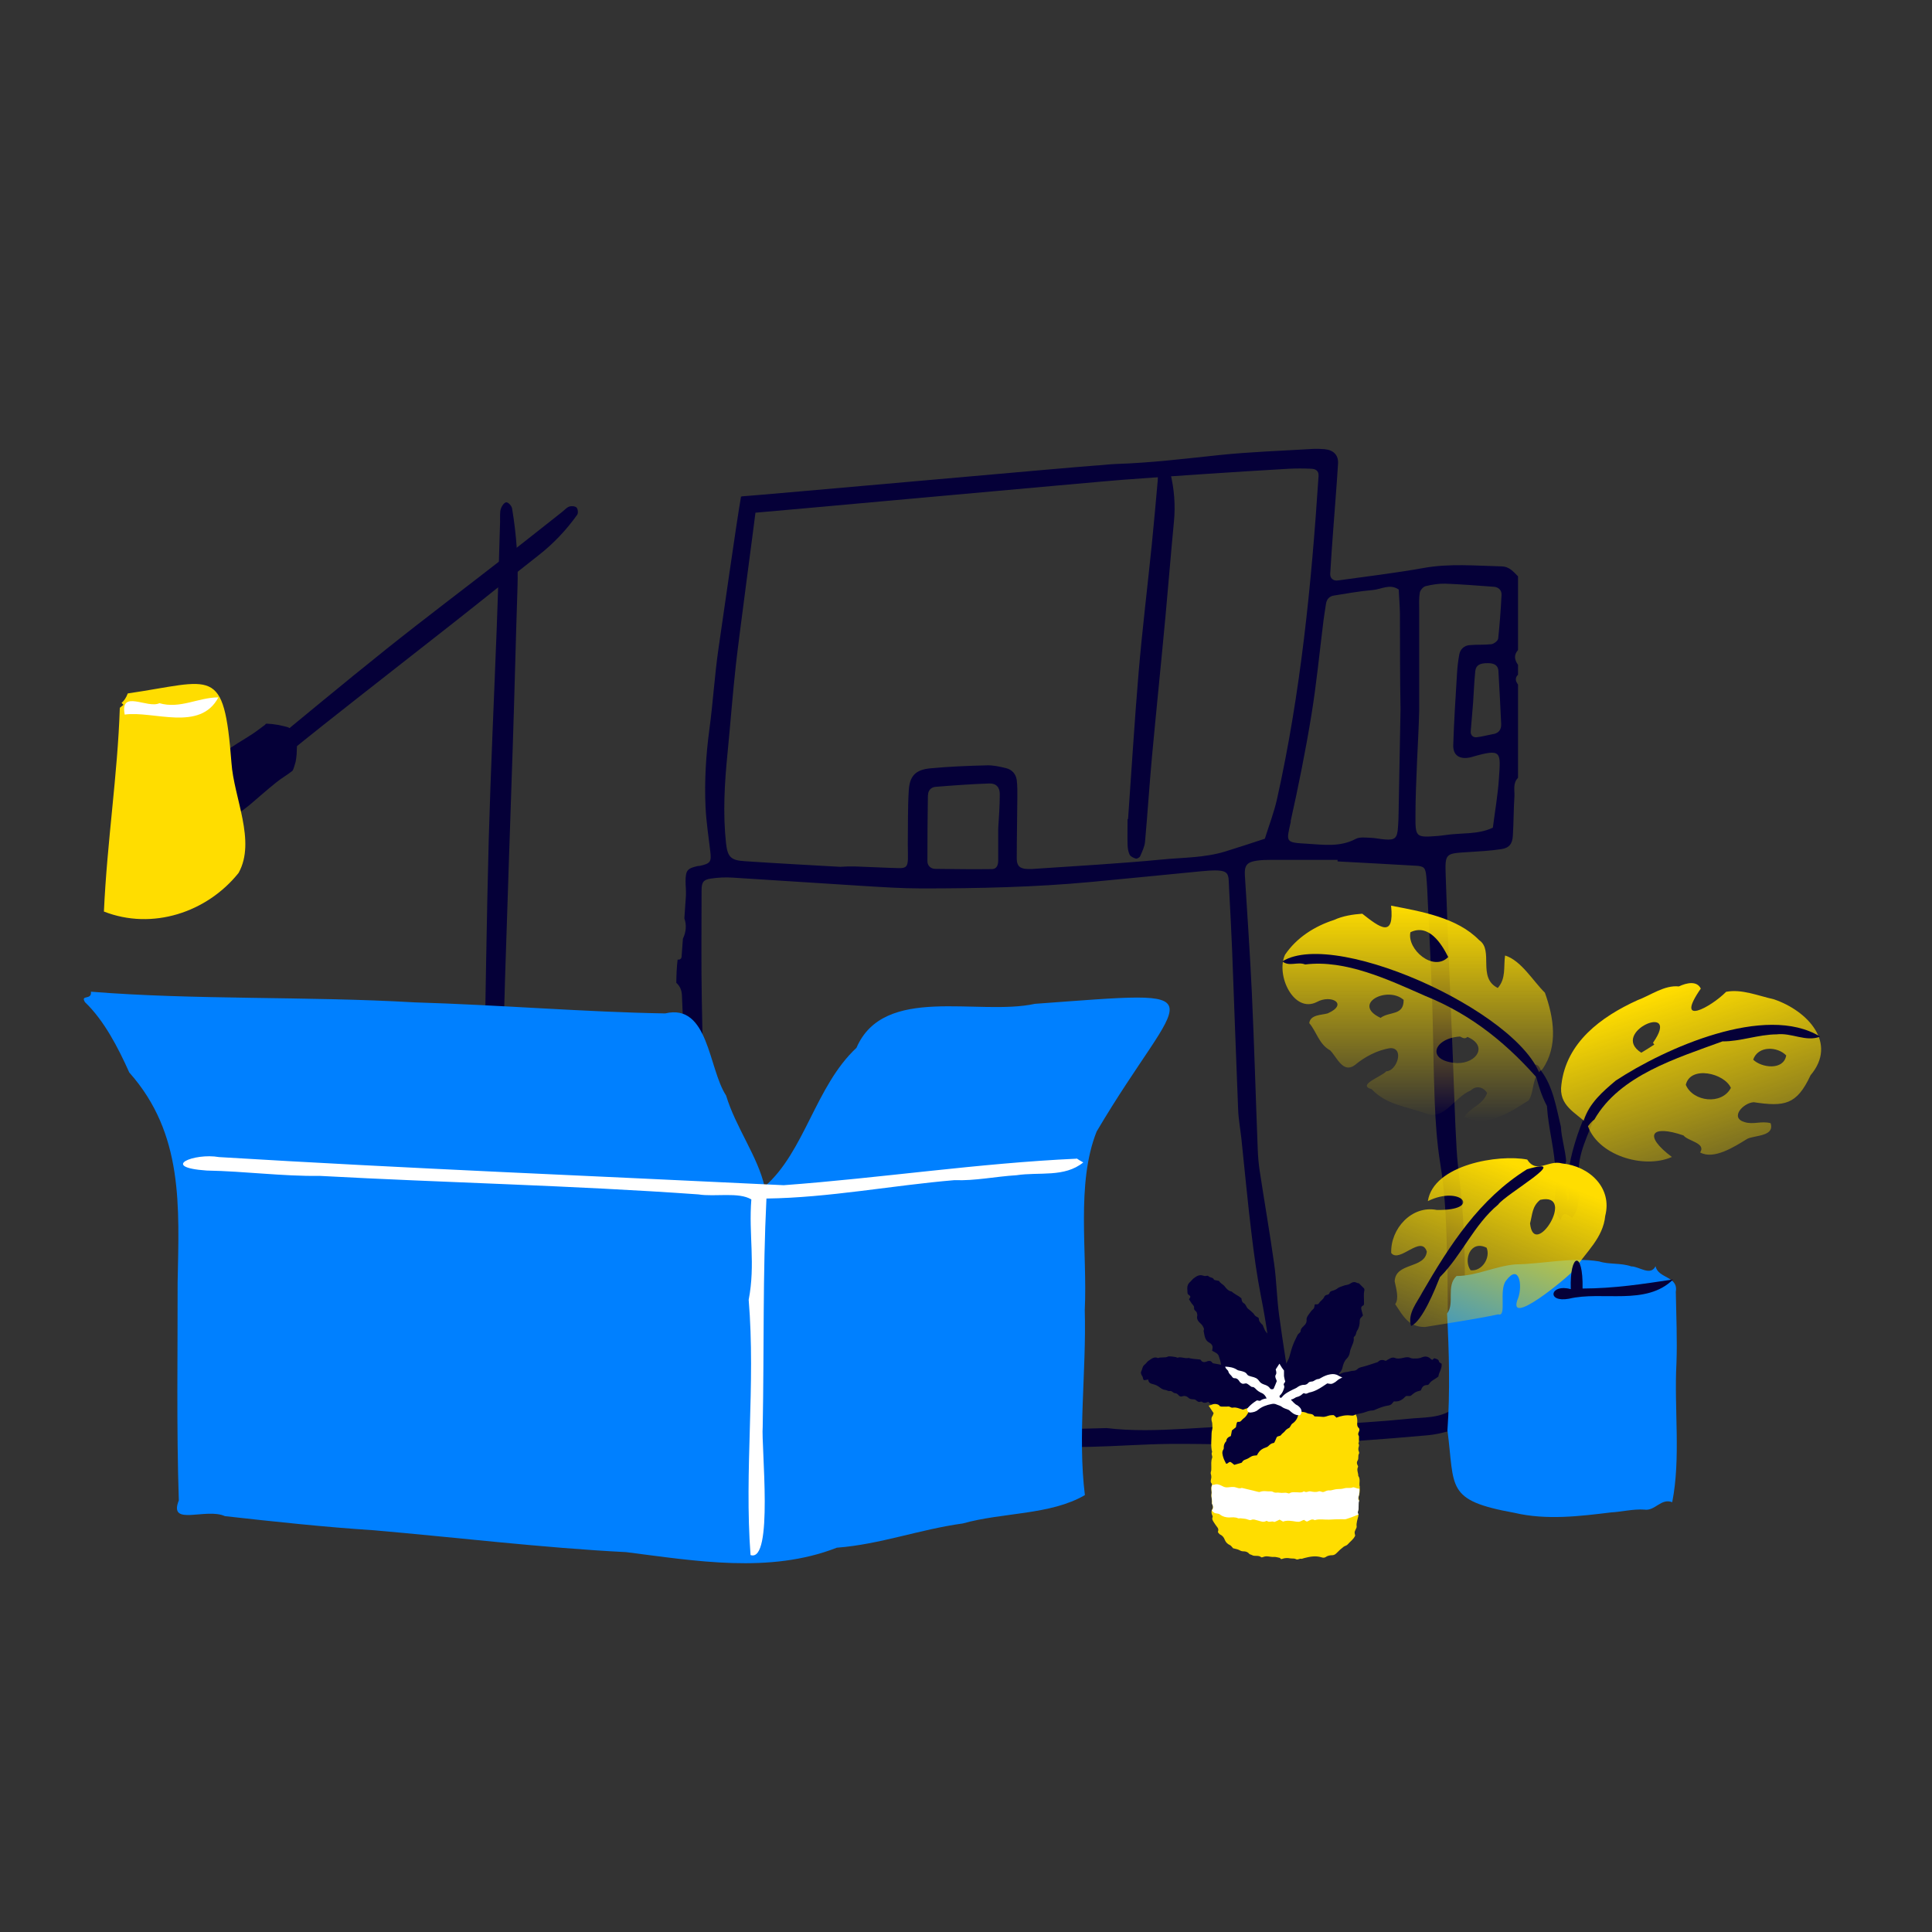 <?xml version="1.0" encoding="UTF-8"?> <svg xmlns="http://www.w3.org/2000/svg" width="200" height="200" viewBox="0 0 200 200" fill="none"><rect x="0" y="0" width="200" height="200" fill="#333333" stroke="none"/> <g clip-path="url(#clip0_843_8945)"> <path d="M157.133 59.65C156.659 59.166 156.223 58.644 155.451 58.631C152.746 58.569 150.042 58.308 147.325 58.805C144.409 59.327 141.455 59.675 138.514 60.086C138.016 60.16 137.679 59.862 137.704 59.389C137.792 57.873 137.904 56.356 138.016 54.827C138.178 52.553 138.377 50.278 138.514 47.99C138.564 47.108 138.041 46.586 137.131 46.499C136.707 46.461 136.284 46.449 135.86 46.474C132.645 46.673 129.417 46.772 126.214 47.108C122.675 47.481 119.136 47.916 115.572 48.028C114.811 48.053 114.051 48.164 113.291 48.202C112.045 48.264 78.023 51.322 76.777 51.384C76.777 51.396 76.789 51.409 76.789 51.421C76.939 51.695 77.001 52.005 76.989 52.329C76.989 52.639 76.939 52.925 76.802 53.199C79.007 53.025 114.001 49.83 116.195 49.669C119.148 49.445 122.089 49.246 125.043 49.047C127.834 48.861 130.626 48.687 133.43 48.525C134.19 48.488 134.963 48.488 135.723 48.525C136.184 48.537 136.533 48.724 136.496 49.283C135.76 60.52 134.651 71.708 132.196 82.722C131.885 84.114 131.361 85.457 130.937 86.824C129.579 87.271 128.221 87.719 126.85 88.141C124.719 88.8 122.488 88.763 120.307 88.974C115.833 89.409 111.347 89.646 106.86 89.956C106.686 89.956 106.524 89.956 106.35 89.956C105.589 89.931 105.253 89.646 105.253 88.875C105.253 86.762 105.303 84.648 105.315 82.523C105.315 81.939 105.328 81.342 105.253 80.758C105.166 80.111 104.754 79.664 104.131 79.515C103.471 79.353 102.798 79.204 102.125 79.229C100.181 79.278 98.224 79.353 96.28 79.54C94.772 79.689 94.162 80.335 94.074 81.839C93.962 83.691 93.999 85.568 93.975 87.421C93.975 87.93 93.999 88.44 93.987 88.95C93.962 89.683 93.788 89.882 93.09 89.869C91.557 89.832 90.037 89.745 88.516 89.695C88.005 89.683 87.494 89.695 86.983 89.733C83.681 89.546 80.378 89.372 77.076 89.148C75.668 89.061 75.319 88.726 75.157 87.284C74.82 84.151 75.007 81.031 75.319 77.911C75.618 74.878 75.842 71.845 76.178 68.812C76.528 65.704 77.986 54.889 78.372 51.782C78.384 51.633 78.409 51.483 78.422 51.347C78.347 51.359 78.26 51.372 78.185 51.409C77.961 51.483 77.724 51.521 77.475 51.533C77.263 51.508 77.063 51.483 76.852 51.446C76.802 51.434 76.764 51.409 76.714 51.384C76.241 54.069 74.77 64.474 74.371 67.183C73.973 69.943 73.811 72.728 73.437 75.487C73.076 78.172 72.913 80.87 73.038 83.579C73.113 85.096 73.35 86.6 73.524 88.104C73.661 89.223 73.549 89.385 72.452 89.633C72.365 89.646 72.278 89.633 72.203 89.658C71.156 89.894 70.982 90.106 70.969 91.2C70.969 91.709 71.032 92.219 71.007 92.716C70.957 93.499 70.895 94.295 70.845 95.078C71.082 95.712 71.032 96.458 70.72 97.117C70.72 97.129 70.708 97.154 70.695 97.166C70.645 97.788 70.608 98.409 70.558 99.031C70.546 99.267 70.359 99.366 70.147 99.342C70.047 100.137 70.022 100.97 70.01 101.741C70.409 102.101 70.583 102.536 70.596 103.096C70.695 105.793 70.832 108.503 70.932 110.89C70.932 111.71 70.87 112.22 70.932 112.717C71.156 114.084 70.757 115.24 70.172 116.347C70.246 117.515 70.334 118.671 70.433 119.84C70.521 119.74 70.608 119.641 70.708 119.628C71.231 119.492 71.069 120.039 71.094 120.287C71.243 122.214 71.331 124.153 71.493 126.08C71.667 128.007 71.904 129.921 72.128 131.835C72.079 131.835 72.041 131.835 71.991 131.848C71.991 132.183 72.004 132.519 71.991 132.855C71.991 132.991 71.966 133.141 71.966 133.277C72.216 135.502 72.415 137.74 72.477 139.99C72.502 141.071 72.49 142.116 72.427 143.135C72.589 143.371 72.639 143.806 72.589 144.49C72.564 144.863 72.427 145.161 72.153 145.348C72.016 146.118 71.854 146.876 71.617 147.622C71.779 147.573 71.954 147.548 72.116 147.498C72.602 147.361 72.851 147.448 73.013 148.008C73.474 149.611 73.524 149.624 75.032 149.686C77.911 149.798 80.79 149.984 83.681 150.021C87.918 150.096 92.168 150.096 96.417 150.084C98.199 150.084 99.981 149.959 101.763 149.922C105.49 149.86 109.228 149.847 112.954 149.773C115.671 149.711 118.376 149.499 121.092 149.474C125.329 149.437 129.579 149.649 133.816 149.512C138.477 149.363 143.138 148.99 147.786 148.579C149.207 148.455 150.59 147.958 151.974 147.56C152.821 147.312 152.883 147.075 152.696 146.019C152.622 145.609 152.485 145.186 152.509 144.776C152.622 142.899 152.323 141.059 152.011 139.232C151.5 136.211 151.674 133.153 151.625 130.108C151.587 128.33 151.5 126.552 151.363 124.787C151.213 122.848 150.902 120.921 150.79 118.982C150.603 115.862 150.528 112.729 150.403 109.597C150.154 103.257 149.867 96.918 149.656 90.578C149.581 88.353 149.656 88.353 151.861 88.216C153.045 88.141 154.229 88.079 155.401 87.905C156.236 87.781 156.56 87.358 156.61 86.513C156.697 85.158 156.684 83.803 156.772 82.448C156.809 81.802 156.585 81.081 157.145 80.522V70.863C156.896 70.527 156.796 70.192 157.145 69.844V68.824C156.784 68.315 156.684 67.805 157.145 67.295V59.675L157.133 59.65ZM133.604 85.021C134.414 81.392 135.15 77.737 135.748 74.07C136.284 70.813 136.595 67.531 137.006 64.25C137.081 63.666 137.181 63.081 137.268 62.497C137.343 62.025 137.617 61.726 138.078 61.652C139.412 61.44 140.758 61.192 142.104 61.08C142.988 61.005 143.886 60.396 144.795 61.03C144.833 61.863 144.908 62.684 144.92 63.516C144.932 66.823 144.92 70.117 144.982 73.424C144.92 76.979 144.845 80.534 144.783 84.089C144.783 84.599 144.758 85.108 144.721 85.618C144.646 86.774 144.409 86.986 143.35 86.898C142.839 86.861 142.34 86.737 141.829 86.724C141.331 86.712 140.745 86.625 140.334 86.849C138.714 87.706 137.019 87.445 135.349 87.346C133.019 87.209 133.143 87.209 133.629 85.034L133.604 85.021ZM96.068 82.311C96.068 81.839 96.38 81.491 96.841 81.454C98.698 81.305 100.555 81.168 102.411 81.106C103.134 81.081 103.508 81.516 103.496 82.237C103.496 83.418 103.408 84.599 103.334 85.78C103.334 86.874 103.334 87.98 103.334 89.074C103.334 89.546 103.184 89.969 102.673 89.969C100.729 89.994 98.772 89.969 96.828 89.944C96.342 89.944 96.006 89.608 96.006 89.148C96.006 86.861 96.018 84.586 96.056 82.299L96.068 82.311ZM101.813 148.219C100.293 148.244 98.772 148.219 97.252 148.12C95.732 148.12 94.199 148.144 92.678 148.12C91.806 148.107 91.632 147.958 91.445 147.175C90.51 143.309 90.024 139.381 89.762 135.415C89.737 135.005 89.999 134.757 90.348 134.719C92.953 134.409 95.557 134.11 98.162 133.849C98.611 133.799 98.959 134.085 99.059 134.558C99.209 135.217 99.371 135.875 99.495 136.534C100.044 139.356 100.804 142.116 101.801 144.813C102.087 145.609 102.337 146.417 102.573 147.225C102.748 147.834 102.474 148.219 101.826 148.231L101.813 148.219ZM131.336 147.56C131.174 147.573 131 147.597 130.825 147.597C125.317 147.486 119.821 148.468 114.562 147.834C111.658 147.908 109.029 147.983 106.399 148.033C104.829 148.057 104.468 147.859 103.932 146.404C103.583 145.459 103.334 144.465 103.109 143.483C102.436 140.512 101.801 137.541 101.153 134.558C101.066 134.147 100.991 133.725 100.866 133.327C100.555 132.32 99.869 131.773 98.785 131.798C97.763 131.823 96.741 131.835 95.744 131.947C93.551 132.196 91.37 132.507 89.177 132.78C87.918 132.942 87.556 133.315 87.681 134.607C87.93 137.131 88.217 139.654 88.541 142.165C88.716 143.508 89.002 144.825 89.251 146.168C89.563 147.921 89.451 148.132 87.731 148.132C84.927 148.132 82.135 148.082 79.332 148.033C78.148 148.008 76.951 147.958 75.767 147.896C75.169 147.871 74.858 147.498 74.808 146.926C74.546 143.893 74.284 140.86 74.035 137.839C73.786 134.806 73.537 131.773 73.312 128.728C73.225 127.547 73.188 126.366 73.15 125.173C72.976 117.975 72.776 110.79 72.652 103.593C72.577 99.789 72.627 95.973 72.627 92.169C72.627 91.349 72.801 91.063 73.586 90.951C74.334 90.839 75.094 90.802 75.842 90.851C80.329 91.125 84.815 91.436 89.301 91.709C91.333 91.833 93.364 91.97 95.408 91.97C101.265 91.97 107.122 91.846 112.954 91.299C116.755 90.938 120.544 90.566 124.345 90.193C124.594 90.168 124.856 90.143 125.105 90.13C127.398 89.994 127.149 90.429 127.236 92.007C127.348 94.121 127.46 96.234 127.548 98.347C127.76 103.841 127.946 109.336 128.171 114.843C128.208 115.85 128.395 116.856 128.507 117.863C128.856 121.145 129.155 124.427 129.554 127.696C129.816 129.884 130.115 132.059 130.539 134.222C131.099 137.044 131.523 139.878 131.648 142.762C131.698 144.03 131.984 145.273 132.121 146.541C132.196 147.225 131.959 147.498 131.324 147.573L131.336 147.56ZM149.843 130.99C149.867 133.103 149.843 135.217 149.917 137.33C149.955 138.424 150.129 139.518 150.254 140.599C150.279 140.761 150.353 140.935 150.353 141.096C150.366 142.687 150.378 144.291 150.391 145.882C148.995 146.852 147.325 146.702 145.767 146.876C142.988 147.162 140.184 147.312 137.405 147.498C136.645 147.548 135.885 147.523 135.112 147.523C134.514 147.523 134.202 147.212 134.103 146.615C134.028 146.118 133.866 145.633 133.779 145.124C133.305 142.116 132.819 139.12 132.408 136.099C132.171 134.346 132.146 132.556 131.897 130.804C131.448 127.621 130.9 124.464 130.414 121.282C130.302 120.536 130.227 119.765 130.202 119.007C129.99 113.6 129.841 108.192 129.591 102.785C129.405 98.733 129.118 94.68 128.869 90.628C128.806 89.608 129.068 89.248 130.078 89.099C130.576 89.024 131.087 89.012 131.598 89.012C133.891 89.012 136.172 89.012 138.465 89.012C138.465 89.061 138.465 89.124 138.465 89.173C141.169 89.322 143.886 89.459 146.59 89.621C147.412 89.671 147.562 89.82 147.649 90.715C147.736 91.635 147.774 92.567 147.811 93.499C147.973 96.88 148.148 100.261 148.26 103.643C148.372 107.111 148.384 110.579 148.522 114.047C148.609 116.16 148.746 118.273 149.082 120.362C149.668 123.892 149.755 127.422 149.805 130.978L149.843 130.99ZM154.578 75.984C154.005 76.096 153.432 76.258 152.858 76.32C152.497 76.357 152.223 76.121 152.248 75.711C152.323 74.716 152.422 73.71 152.497 72.715C152.572 71.634 152.609 70.54 152.721 69.471C152.784 68.862 153.195 68.638 154.042 68.65C154.703 68.65 155.077 68.899 155.114 69.433C155.226 71.273 155.313 73.1 155.401 74.94C155.426 75.512 155.164 75.885 154.578 75.997V75.984ZM155.077 66.139C155.052 66.35 154.64 66.649 154.391 66.686C153.631 66.773 152.871 66.711 152.111 66.786C151.562 66.835 151.164 67.208 151.064 67.755C150.939 68.414 150.864 69.098 150.827 69.769C150.678 72.218 150.515 74.667 150.441 77.115C150.403 78.172 151.064 78.62 152.123 78.421C152.21 78.408 152.285 78.383 152.372 78.359C155.513 77.451 155.351 77.824 155.164 80.646C155.052 82.324 154.753 84.002 154.541 85.68C152.971 86.426 151.238 86.19 149.581 86.451C149.332 86.488 149.07 86.513 148.821 86.538C146.577 86.712 146.515 86.675 146.528 84.45C146.528 82.585 146.615 80.72 146.69 78.868C146.764 77.091 146.877 75.313 146.914 73.535C146.914 70.067 146.914 66.587 146.914 63.119C146.914 62.522 146.877 61.925 146.976 61.353C147.026 61.092 147.325 60.744 147.574 60.682C148.222 60.52 148.92 60.409 149.581 60.421C151.276 60.483 152.971 60.62 154.653 60.744C155.139 60.782 155.463 61.117 155.438 61.577C155.363 63.094 155.251 64.623 155.089 66.127L155.077 66.139Z" fill="#050038"></path> <path d="M70.989 120.057C71.072 120.871 71.169 121.685 71.266 122.513C71.445 120.94 71.349 119.381 70.754 117.809C70.837 118.567 70.906 119.312 70.989 120.071V120.057Z" fill="#050038"></path> <path d="M116.776 84.796C117.14 79.739 117.441 74.682 117.867 69.637C118.243 65.208 118.782 60.803 119.233 56.373C119.459 54.171 119.647 51.956 119.848 49.741C119.873 49.483 119.822 49.175 119.948 48.966C120.061 48.769 120.349 48.548 120.55 48.548C120.75 48.548 121.101 48.769 121.151 48.954C121.553 50.603 121.69 52.276 121.527 53.986C121.214 57.259 120.951 60.532 120.65 63.805C120.199 68.665 119.697 73.538 119.246 78.398C118.983 81.314 118.795 84.242 118.531 87.171C118.481 87.675 118.23 88.155 118.03 88.635C117.967 88.77 117.704 88.918 117.578 88.881C117.34 88.807 117.039 88.672 116.939 88.475C116.789 88.167 116.739 87.798 116.726 87.454C116.701 86.568 116.726 85.682 116.726 84.784C116.739 84.784 116.764 84.784 116.776 84.784V84.796Z" fill="#050038"></path> <path d="M50.11 111.959C50.262 103.598 50.373 95.237 50.594 86.891C50.801 79.564 51.147 72.266 51.423 64.954C51.562 61.298 51.659 57.642 51.769 53.986C51.783 53.558 51.728 53.061 51.838 52.703C51.935 52.371 52.212 51.999 52.419 51.999C52.627 51.999 52.972 52.358 53.014 52.661C53.47 55.379 53.664 58.139 53.567 60.953C53.387 66.361 53.263 71.783 53.083 77.205C52.82 85.249 52.53 93.292 52.281 101.349C52.129 106.178 52.06 111.021 51.921 115.863C51.894 116.691 51.672 117.505 51.479 118.291C51.423 118.512 51.175 118.761 51.05 118.705C50.815 118.595 50.511 118.374 50.414 118.043C50.248 117.546 50.193 116.926 50.179 116.36C50.124 114.898 50.096 113.421 50.068 111.959C50.082 111.959 50.096 111.959 50.11 111.959Z" fill="#050038"></path> <path d="M26.421 78.295C30.943 74.584 35.437 70.831 40.014 67.175C44.024 63.974 48.117 60.898 52.169 57.738C54.188 56.165 56.193 54.565 58.212 52.978C58.447 52.785 58.682 52.523 58.931 52.44C59.18 52.358 59.553 52.399 59.692 52.551C59.83 52.703 59.871 53.13 59.747 53.296C58.613 54.882 57.285 56.29 55.723 57.504C52.736 59.849 49.791 62.236 46.804 64.581C42.365 68.072 37.912 71.535 33.487 75.039C30.832 77.136 28.219 79.316 25.564 81.413C25.107 81.772 24.527 81.979 23.987 82.2C23.835 82.255 23.531 82.2 23.476 82.075C23.379 81.855 23.296 81.523 23.393 81.303C23.545 80.958 23.835 80.627 24.126 80.351C24.858 79.633 25.633 78.944 26.38 78.254C26.38 78.254 26.407 78.281 26.407 78.295H26.421Z" fill="#050038"></path> <path d="M20.752 80.213C21.568 79.44 22.273 78.64 23.214 77.895C24.043 77.233 25.15 76.626 26.118 75.991C26.602 75.674 27.003 75.343 27.445 75.025C27.5 74.984 27.431 74.915 27.652 74.915C27.86 74.915 28.385 74.97 28.773 75.039C29.146 75.108 29.768 75.26 29.851 75.301C30.543 75.715 30.722 76.06 30.377 76.308C29.699 76.791 29.132 77.274 28.468 77.757C27.487 78.475 26.436 79.164 25.468 79.882C24.887 80.309 24.472 80.765 23.891 81.206C23.794 81.275 23.324 81.289 22.923 81.303C22.813 81.303 22.315 81.248 22.107 81.206C21.679 81.124 21.126 80.999 20.946 80.93C20.683 80.834 20.614 80.751 20.6 80.682C20.573 80.516 20.642 80.365 20.669 80.213C20.697 80.213 20.725 80.213 20.752 80.227V80.213Z" fill="#050038"></path> <path d="M30.058 76.543C29.104 77.136 28.164 77.619 27.196 78.35C26.352 78.985 25.495 79.909 24.638 80.682C24.209 81.068 23.794 81.386 23.366 81.731C23.31 81.772 23.269 81.689 23.213 81.896C23.158 82.103 23.089 82.614 23.061 83C23.034 83.372 23.02 84.021 23.061 84.103C23.296 84.876 23.587 85.138 23.905 84.849C24.527 84.31 25.149 83.883 25.785 83.372C26.712 82.6 27.652 81.744 28.593 80.999C29.146 80.544 29.699 80.254 30.266 79.799C30.363 79.716 30.487 79.261 30.598 78.888C30.625 78.792 30.695 78.295 30.708 78.074C30.736 77.633 30.75 77.067 30.722 76.888C30.695 76.612 30.625 76.515 30.57 76.488C30.418 76.433 30.252 76.446 30.1 76.433C30.1 76.46 30.1 76.488 30.1 76.515L30.058 76.543Z" fill="#050038"></path> <path d="M10.758 94.347C11.087 87.093 12.174 80.231 12.404 73.271C12.552 73.156 12.667 73.058 12.783 72.96C12.717 72.895 12.651 72.83 12.585 72.764C12.848 72.546 13.062 72.22 13.227 71.784C22.1 70.493 23.17 68.794 23.96 78.956C24.207 82.6 26.528 87.06 24.701 90.36C21.425 94.461 15.762 96.323 10.758 94.363V94.347Z" fill="#FFDD00"></path> <path d="M22.607 72.194C20.71 75.791 15.861 73.553 12.908 73.973C12.397 71.315 15.267 73.393 16.504 72.794C18.648 73.413 20.512 72.194 22.607 72.194Z" fill="white"></path> <path d="M149.812 135.967C150.621 134.882 149.666 133.149 150.78 132.091C152.822 132.091 154.771 131.072 156.879 130.887C159.783 130.848 162.687 130.107 165.55 130.583C166.558 130.914 167.778 130.715 168.878 131.099C169.661 131.086 170.867 132.144 171.384 131.072C171.623 132.356 173.758 132.091 173.479 133.718C173.519 136.192 173.638 138.692 173.546 141.113C173.294 145.875 174.01 150.915 173.108 155.506C171.941 155.056 171.331 156.458 170.204 156.273C169.091 156.194 167.831 156.511 166.77 156.564C163.628 156.948 160.101 157.397 156.76 156.604C149.6 155.307 150.621 154.037 149.839 148.058C150.117 144.169 150.011 139.896 149.799 135.967H149.812Z" fill="#0080FF"></path> <path d="M160.154 114.523C159.517 113.333 159.199 112.129 158.854 110.846C157.674 111.11 159 109.298 159.517 110.819C160.777 112.473 161.108 114.669 161.586 116.653C161.639 117.804 162.036 119.021 162.129 120.198C161.837 120.741 162.235 123.625 162.514 122.103C161.705 120.926 165.298 111.097 165.165 115.317C164.463 117.539 163.296 119.246 163.415 121.839C163.322 123.148 163.773 124.934 162.739 126.072C162.156 125.596 161.758 125.437 161.546 126.31C160.379 124.815 161.32 123.135 161.029 121.548C160.976 119.1 160.286 116.891 160.14 114.523H160.154ZM162.209 124.405C162.633 124.008 162.288 123.453 162.355 122.99C161.745 123.373 162.5 123.863 162.209 124.405Z" fill="#050038"></path> <path d="M135.532 105.939C135.625 105.026 136.778 105.092 137.441 104.907C139.642 103.928 137.786 102.909 136.314 103.729C133.941 104.933 132.045 100.951 133.026 98.835C134.233 97.049 136.115 95.871 138.091 95.237C139.006 94.813 140.067 94.654 141.021 94.588C142.824 96.004 144.362 97.194 144.004 93.755C147.16 94.363 150.846 94.985 153.127 97.327C154.665 98.372 152.901 101.216 155.049 102.274C155.924 101.295 155.633 100.078 155.805 98.914C157.476 99.43 158.709 101.573 159.928 102.764C160.843 105.33 161.334 108.293 159.663 110.701C158.536 111.389 158.881 112.923 158.258 113.902C156.322 115.132 153.909 116.786 151.602 115.622C152.145 114.669 153.524 114.378 153.949 113.148C153.564 112.526 152.822 112.328 152.252 112.884C150.541 113.585 149.507 115.992 147.664 115.291C145.569 114.511 143.58 114.418 141.989 112.751C140.438 112.315 142.984 111.481 143.514 110.899C144.588 110.886 145.423 108.465 143.925 108.505C142.599 108.69 141.233 109.431 140.279 110.238C139.032 111.19 138.396 109.431 137.693 108.73C136.54 108.108 136.274 106.759 135.532 105.912V105.939ZM151.125 107.301C148.367 107.486 147.558 109.854 150.846 110.053C152.875 110.079 154.068 108.254 151.907 107.341C151.628 107.605 151.39 107.42 151.138 107.301H151.125ZM149.918 99.073C149.202 97.644 147.889 95.594 146.007 96.506C145.622 98.266 148.367 100.647 149.918 99.073ZM145.304 103.504C143.593 102.01 139.881 103.941 142.917 105.37C143.832 104.682 145.33 105.171 145.304 103.504Z" fill="url(#paint0_linear_843_8945)"></path> <path d="M173.055 119.776C170.165 121.059 165.246 119.591 164.304 116.336C163.137 115.172 161.308 114.471 161.639 112.249C162.156 107.91 165.723 105.264 169.502 103.544C170.894 103.028 172.299 101.957 173.798 102.115C174.606 101.732 175.667 101.507 176.065 102.34C173.294 106.335 177.112 104.272 178.69 102.671C180.308 102.367 181.952 103.068 183.649 103.452C187.149 104.655 190.239 107.989 187.428 111.309C185.996 114.392 184.723 114.577 181.541 114.101C180.454 114.167 179.022 115.715 180.613 116.164C181.514 116.442 182.323 116.019 183.291 116.27C183.742 117.646 181.673 117.514 180.891 117.884C179.579 118.691 177.417 120.093 175.999 119.3C176.635 118.321 174.739 118.135 174.275 117.54C170.934 116.389 170.059 117.514 173.082 119.776H173.055ZM174.514 112.302C175.256 114.061 178.239 114.418 179.181 112.619C178.505 111.084 174.978 110.278 174.514 112.302ZM169.899 108.981C170.377 108.69 170.814 108.426 171.252 108.134C171.212 108.068 171.172 108.029 171.119 107.949C174.156 103.61 166.532 106.865 169.913 108.981H169.899ZM181.488 109.695C182.35 110.542 184.63 110.846 184.909 109.259C184.007 108.32 181.992 108.227 181.488 109.695Z" fill="url(#paint1_linear_843_8945)"></path> <path d="M158.113 120.066C159.094 121.561 160.314 120.04 161.693 120.437C164.557 120.715 166.917 122.977 166.174 125.861C165.949 128.149 164.252 129.525 162.926 131.496C162.223 132.276 155.779 137.647 157.171 134.34C157.622 133.044 157.264 130.742 155.898 132.581C155.129 133.573 156.018 136.364 155.103 136.06C152.677 136.576 149.998 136.959 147.519 137.37C145.822 137.396 145.225 136.205 144.429 135.002C144.854 134.446 144.522 133.361 144.376 132.647C144.456 130.649 147.506 131.377 147.704 129.565C147.121 127.765 144.867 130.808 144.018 129.71C143.926 127.21 146.14 124.749 148.725 125.252C153.512 125.345 151.271 122.633 147.811 124.339C148.394 120.556 155.169 119.458 158.113 120.04V120.066ZM159.439 124.207C158.59 124.895 158.643 125.702 158.391 126.641C158.776 130.504 163.284 123.36 159.439 124.207ZM152.239 131.496C153.406 131.642 154.321 130.213 153.896 129.168C152.226 128.321 151.457 130.438 152.239 131.496Z" fill="url(#paint2_linear_843_8945)"></path> <path d="M135.108 99.84C134.313 99.522 133.464 100.104 132.748 99.522C138.436 95.977 158.868 105.489 159.664 112.222C156.216 108.187 152.451 105.078 147.532 103.094C143.726 101.414 139.298 99.324 135.121 99.84H135.108Z" fill="#050038"></path> <path d="M178.345 107.791C173.558 109.55 167.671 111.309 165.046 115.9C164.343 116.363 164.224 117.368 163.959 115.966C164.569 114.154 165.868 113.042 167.26 111.865C172.325 108.531 182.773 103.835 188.422 107.314C186.897 107.883 185.505 106.891 183.914 107.076C182.031 107.09 180.148 107.817 178.332 107.804L178.345 107.791Z" fill="#050038"></path> <path d="M149.07 132.184C148.579 133.401 147.253 136.774 146.073 137.264C145.662 135.981 146.75 134.751 147.253 133.758C150.064 128.917 153.14 124.115 158.073 121.046C162.965 119.604 155.858 123.612 155.089 124.697C152.557 126.813 151.337 129.922 149.083 132.184H149.07Z" fill="#050038"></path> <path d="M173.201 132.449C170.403 135.214 165.855 133.613 162.408 134.446C160.048 134.87 160.485 132.846 162.607 133.454C162.474 129.71 163.906 129.353 163.827 133.388C167.128 133.375 169.952 132.938 173.201 132.449Z" fill="#050038"></path> <path d="M86.587 160.233C79.659 162.924 71.998 161.585 64.808 160.675C56.276 160.247 46.873 159.116 38.687 158.412C33.722 158.095 28.191 157.501 23.282 156.95C21.318 156.053 17.405 158.067 18.511 155.322C18.262 147.789 18.401 139.938 18.387 132.792C18.539 124.914 19.023 117.367 13.381 111.021C12.219 108.427 10.768 105.626 8.79 103.736C8.306 102.922 9.523 103.585 9.412 102.66C20.226 103.529 31.731 103.115 42.904 103.764C51.726 104.026 60.563 104.771 68.859 104.909C73.367 103.833 73.326 110.607 75.165 113.408C76.147 116.677 78.456 119.74 79.148 122.831C83.296 119.244 84.416 112.428 88.661 108.469C91.51 101.874 101.245 105.199 107.136 103.916C126.91 102.481 122.388 102.136 113.524 117.133C111.367 122.555 112.584 129.66 112.294 135.62C112.473 141.967 111.547 148.658 112.307 154.77C108.754 156.853 103.775 156.549 99.668 157.708C95.16 158.329 91.123 159.874 86.615 160.219L86.587 160.233Z" fill="#0080FF"></path> <path d="M111.451 119.947C101.37 120.402 91.082 121.961 81.126 122.692C61.891 121.754 42.186 120.968 22.674 119.781C20.116 119.326 16.438 120.83 21.402 121.175C25.329 121.244 29.284 121.782 33.087 121.727C46.279 122.444 59.153 122.706 72.303 123.644C73.99 123.92 76.493 123.368 77.779 124.169C77.489 127.77 78.222 130.846 77.503 134.557C78.236 143.291 77.033 152.231 77.696 160.978C80.102 161.806 78.789 149.651 78.955 147.706C79.107 139.566 78.955 131.909 79.342 124.072C85.8 123.989 92.396 122.706 98.812 122.168C100.941 122.251 103.016 121.796 105.228 121.658C107.607 121.299 110.179 121.92 112.142 120.333C111.893 120.195 111.658 120.071 111.451 119.919V119.947Z" fill="white"></path> <path d="M140.759 153.819C140.759 153.901 140.759 153.97 140.759 154.053C140.759 154.329 140.759 154.605 140.662 154.867C140.62 155.019 140.62 155.157 140.69 155.295C140.537 155.681 140.69 156.095 140.551 156.468C140.51 156.592 140.551 156.661 140.607 156.757C140.607 156.757 140.607 156.757 140.607 156.771C140.634 156.813 140.634 156.882 140.62 156.923C140.538 157.295 140.385 157.64 140.441 158.027C140.455 158.137 140.358 158.261 140.316 158.372C140.206 158.62 140.206 158.62 140.289 158.965C140.123 159.351 139.777 159.572 139.514 159.875C139.417 160 139.21 160.027 139.086 160.124C138.837 160.317 138.602 160.524 138.38 160.758C138.256 160.883 138.131 160.979 137.952 160.993C137.703 160.993 137.44 161.034 137.233 161.186C137.094 161.283 136.928 161.255 136.804 161.214C136.182 161.02 135.587 161.145 134.992 161.296C134.896 161.324 134.785 161.379 134.688 161.365C134.508 161.324 134.342 161.517 134.135 161.393C133.983 161.31 133.762 161.352 133.582 161.324C133.292 161.269 133.001 161.269 132.725 161.379C132.628 161.421 132.572 161.379 132.517 161.296C132.517 161.283 132.49 161.269 132.476 161.269C132.268 161.227 132.061 161.158 131.853 161.172C131.494 161.2 131.148 161.02 130.789 161.172C130.72 161.2 130.595 161.241 130.554 161.2C130.263 160.951 129.89 161.158 129.599 160.979C129.516 160.924 129.378 160.924 129.323 160.855C129.157 160.648 128.95 160.593 128.714 160.593C128.562 160.593 128.438 160.551 128.3 160.469C128.12 160.372 127.899 160.344 127.65 160.275C127.525 160.151 127.456 160 127.29 159.931C127.055 159.834 126.875 159.627 126.779 159.379C126.696 159.158 126.557 158.979 126.336 158.868C126.225 158.827 126.156 158.703 126.073 158.606C126.129 158.427 126.156 158.275 126.032 158.123C125.894 157.958 125.783 157.778 125.672 157.613C125.562 157.433 125.423 157.268 125.534 157.033C125.562 156.978 125.493 156.882 125.465 156.799C125.41 156.647 125.396 156.509 125.437 156.357C125.437 156.316 125.465 156.274 125.492 156.247C125.575 156.109 125.589 155.971 125.534 155.819C125.506 155.736 125.451 155.654 125.451 155.585C125.492 155.267 125.368 154.95 125.41 154.66C125.465 154.343 125.313 154.026 125.465 153.722C125.465 153.708 125.465 153.695 125.465 153.667C125.465 153.639 125.465 153.626 125.465 153.612C125.244 153.419 125.368 153.184 125.396 152.963C125.396 152.867 125.396 152.743 125.368 152.66C125.313 152.536 125.327 152.425 125.368 152.301C125.41 152.191 125.382 152.053 125.396 151.929C125.396 151.597 125.354 151.253 125.479 150.921C125.548 150.728 125.34 150.521 125.479 150.314C125.313 149.68 125.423 149.017 125.423 148.369C125.423 148.134 125.548 147.9 125.506 147.638C125.492 147.5 125.506 147.348 125.465 147.21C125.382 146.976 125.382 146.755 125.534 146.548C125.575 146.479 125.589 146.382 125.631 146.286C125.465 146.037 125.285 145.775 125.119 145.513C125.562 145.421 125.866 145.26 126.032 145.03C126.101 145.21 126.17 145.375 126.253 145.568C126.433 145.486 126.599 145.444 126.737 145.348C126.958 145.196 127.221 145.223 127.456 145.141C127.816 145.223 128.161 145.113 128.507 145.058C128.659 145.03 128.784 145.044 128.936 145.099C129.295 145.223 129.655 145.334 130.014 145.444C130.056 145.444 130.111 145.458 130.139 145.444C130.498 145.32 130.885 145.389 131.259 145.348C131.48 145.32 131.674 145.348 131.881 145.389C132.102 145.43 132.337 145.472 132.573 145.472C132.808 145.472 133.043 145.375 133.25 145.527C133.485 145.444 133.706 145.568 133.928 145.568C134.301 145.568 134.688 145.596 135.062 145.596C135.227 145.596 135.38 145.486 135.559 145.555C135.698 145.61 135.836 145.651 135.974 145.693C136.209 145.624 136.417 145.541 136.652 145.486C136.873 145.43 137.108 145.389 137.329 145.334C137.578 145.265 137.813 145.499 138.062 145.334C138.284 145.403 138.505 145.389 138.74 145.403C138.961 145.417 139.182 145.486 139.445 145.541C139.487 145.513 139.556 145.458 139.611 145.403C139.735 145.292 139.888 145.279 140.026 145.334C140.178 145.389 140.33 145.486 140.482 145.555C140.62 145.61 140.773 145.527 140.925 145.651C140.731 145.913 140.551 146.162 140.358 146.438C140.51 146.727 140.524 147.031 140.496 147.348C140.496 147.514 140.496 147.679 140.648 147.817C140.773 147.928 140.731 148.093 140.662 148.231C140.593 148.369 140.565 148.507 140.662 148.645C140.69 148.7 140.676 148.797 140.676 148.88C140.676 149.059 140.703 149.252 140.62 149.431C140.745 149.597 140.648 149.749 140.62 149.914C140.62 149.969 140.62 150.038 140.62 150.107C140.648 150.232 140.731 150.383 140.69 150.466C140.537 150.701 140.69 150.963 140.538 151.197C140.441 151.349 140.441 151.515 140.538 151.68C140.565 151.735 140.607 151.818 140.579 151.86C140.413 152.177 140.62 152.48 140.607 152.784C140.842 153.101 140.703 153.474 140.731 153.819H140.759Z" fill="#FFDD00"></path> <path d="M140.719 155.295C140.567 155.682 140.719 156.096 140.58 156.468C140.539 156.592 140.58 156.661 140.636 156.758C140.636 156.758 140.636 156.758 140.636 156.772C140.58 156.799 140.497 156.827 140.414 156.868C140.069 157.02 139.709 157.144 139.35 157.254C139.211 157.296 139.059 157.268 138.921 157.268C138.478 157.268 138.036 157.282 137.607 157.31C137.123 157.337 136.639 157.213 136.155 157.351C136.128 157.351 136.114 157.379 136.1 157.365C135.823 157.199 135.616 157.365 135.395 157.475C135.257 157.53 135.257 157.53 134.994 157.337C134.911 157.365 134.814 157.392 134.717 157.448C134.537 157.558 134.358 157.544 134.164 157.517C133.708 157.448 133.251 157.351 132.823 157.517C132.684 157.434 132.574 157.379 132.463 157.31C132.339 157.365 132.228 157.434 132.118 157.475C132.035 157.503 131.938 157.572 131.882 157.544C131.661 157.42 131.426 157.627 131.205 157.475C131.177 157.448 131.108 157.434 131.08 157.448C130.79 157.627 130.5 157.475 130.223 157.406C129.974 157.351 129.753 157.227 129.504 157.351C129.421 157.379 129.297 157.351 129.2 157.31C128.951 157.199 128.674 157.213 128.412 157.172C128.329 157.172 128.232 157.199 128.163 157.172C127.858 157.034 127.554 157.075 127.236 157.089C126.904 157.089 126.545 156.992 126.296 156.785C126.088 156.62 125.84 156.73 125.646 156.565C125.577 156.509 125.522 156.44 125.452 156.385C125.452 156.344 125.48 156.302 125.508 156.275C125.591 156.137 125.604 155.999 125.549 155.847C125.522 155.764 125.466 155.682 125.466 155.613C125.508 155.295 125.383 154.978 125.425 154.688C125.48 154.371 125.328 154.054 125.48 153.75C125.48 153.736 125.48 153.723 125.48 153.695C125.549 153.723 125.632 153.723 125.715 153.695C125.95 153.598 126.158 153.667 126.379 153.764C126.863 154.012 126.863 153.998 127.513 153.929C127.61 153.929 127.72 153.929 127.817 153.943C128.052 153.998 128.287 154.136 128.55 154.026C128.937 154.123 129.324 154.205 129.711 154.302C129.877 154.343 130.029 154.385 130.195 154.426C130.278 154.44 130.361 154.468 130.43 154.44C130.804 154.288 131.177 154.412 131.551 154.385C131.634 154.385 131.717 154.399 131.786 154.44C131.938 154.537 132.104 154.523 132.27 154.509C132.449 154.509 132.643 154.564 132.823 154.537C132.989 154.523 133.155 154.509 133.321 154.578C133.376 154.606 133.459 154.606 133.5 154.578C133.735 154.426 133.998 154.481 134.247 154.481C134.482 154.481 134.717 154.55 134.925 154.412C134.952 154.385 135.021 154.385 135.049 154.412C135.257 154.537 135.45 154.343 135.658 154.385C135.948 154.44 136.224 154.495 136.515 154.385C136.584 154.357 136.681 154.385 136.764 154.412C136.888 154.468 136.999 154.468 137.123 154.412C137.289 154.33 137.469 154.261 137.676 154.288C137.815 154.288 137.967 154.233 138.105 154.205C138.23 154.178 138.354 154.15 138.478 154.15C138.714 154.15 138.935 154.136 139.17 154.067C139.446 153.985 139.764 154.095 140.041 153.971C140.069 153.957 140.124 153.971 140.166 153.971C140.331 154.012 140.484 154.095 140.649 154.109C140.677 154.109 140.705 154.109 140.732 154.109C140.732 154.385 140.732 154.661 140.636 154.923C140.594 155.075 140.594 155.213 140.663 155.351L140.719 155.295Z" fill="white"></path> <path d="M138.312 146.713C138.173 146.603 138.118 146.465 137.966 146.493C137.855 146.506 137.759 146.493 137.648 146.52C137.399 146.575 137.178 146.7 136.915 146.672C136.68 146.644 136.445 146.644 136.224 146.631C136.154 146.631 136.071 146.631 136.044 146.589C135.878 146.3 135.546 146.41 135.311 146.286C135.09 146.162 134.827 146.162 134.564 146.12C134.509 146.244 134.426 146.382 134.384 146.52C134.288 146.879 134.094 147.169 133.776 147.376C133.693 147.431 133.652 147.541 133.596 147.624C133.541 147.693 133.513 147.79 133.444 147.817C133.278 147.9 133.126 147.997 133.015 148.148C132.905 148.3 132.725 148.383 132.614 148.548C132.504 148.714 132.227 148.617 132.144 148.824C132.075 148.976 132.02 149.142 131.937 149.293C131.923 149.335 131.882 149.376 131.84 149.376C131.619 149.404 131.467 149.528 131.315 149.68C131.176 149.831 130.941 149.859 130.761 149.956C130.513 150.08 130.36 150.245 130.222 150.466C130.195 150.521 130.153 150.576 130.112 150.659C129.959 150.673 129.794 150.673 129.641 150.728C129.489 150.783 129.351 150.894 129.199 150.977C128.991 151.101 128.701 151.101 128.577 151.377C128.549 151.432 128.438 151.446 128.355 151.473C128.176 151.528 127.996 151.584 127.775 151.639C127.692 151.57 127.595 151.487 127.498 151.418C127.332 151.294 127.304 151.308 127.069 151.487C127.042 151.515 127 151.515 126.931 151.528C126.82 151.308 126.696 151.087 126.627 150.852C126.558 150.59 126.461 150.328 126.641 150.052C126.668 150.011 126.696 149.928 126.682 149.873C126.668 149.597 126.765 149.376 126.945 149.183C126.959 148.879 127.18 148.755 127.415 148.659C127.457 148.452 127.498 148.272 127.526 148.079C127.664 147.969 127.802 147.859 127.941 147.748C127.968 147.61 127.982 147.458 128.024 147.32C128.037 147.265 128.106 147.183 128.148 147.183C128.452 147.252 128.535 146.976 128.715 146.851C128.895 146.727 129.019 146.575 129.13 146.382C129.227 146.217 129.337 146.065 129.462 145.886C129.42 145.83 129.379 145.775 129.337 145.706C129.102 145.789 128.881 145.858 128.673 145.927C128.314 145.83 127.982 145.651 127.609 145.72C127.54 145.734 127.429 145.706 127.374 145.665C127.249 145.582 127.139 145.596 127.014 145.61C126.848 145.61 126.682 145.61 126.502 145.61C126.447 145.61 126.364 145.61 126.323 145.568C126.032 145.251 125.659 145.361 125.313 145.334C125.244 145.265 125.161 145.196 125.078 145.113C124.871 145.21 124.649 145.292 124.428 145.113C124.387 145.085 124.304 145.085 124.248 145.113C123.972 145.21 123.861 144.892 123.626 144.865C123.419 144.837 123.211 144.878 123.032 144.699C122.866 144.534 122.631 144.465 122.382 144.547C122.243 144.603 122.119 144.547 122.036 144.465C121.925 144.327 121.815 144.23 121.621 144.216C121.441 144.216 121.331 143.954 121.109 143.996C120.93 144.037 120.778 143.899 120.625 143.885C120.418 143.871 120.252 143.761 120.114 143.664C119.879 143.471 119.63 143.347 119.326 143.278C119.091 143.223 118.883 143.126 118.869 142.809C118.69 142.837 118.579 142.864 118.454 142.878C118.427 142.85 118.371 142.837 118.358 142.809C118.316 142.712 118.316 142.588 118.275 142.505C118.164 142.34 118.053 142.133 118.136 141.981C118.261 141.747 118.247 141.443 118.496 141.264C118.648 141.153 118.745 140.96 118.897 140.864C119.187 140.684 119.464 140.395 119.879 140.588C120.211 140.45 120.598 140.602 120.93 140.422C121.013 140.381 121.566 140.45 121.732 140.491C121.787 140.505 121.856 140.56 121.911 140.546C122.285 140.422 122.658 140.671 123.032 140.574C123.391 140.671 123.778 140.698 124.152 140.726C124.207 140.726 124.276 140.753 124.304 140.781C124.428 141.015 124.622 141.029 124.843 140.974C124.898 140.96 124.954 140.919 125.023 140.905C125.203 140.864 125.355 140.864 125.479 141.043C125.507 141.071 125.534 141.112 125.576 141.126C125.839 141.181 126.101 141.222 126.406 141.278C126.364 140.933 126.254 140.643 126.157 140.353C126.129 140.243 126.018 140.146 125.922 140.077C125.783 139.981 125.631 139.912 125.479 139.829C125.493 139.663 125.548 139.525 125.521 139.387C125.479 139.222 125.369 139.084 125.203 139.001C124.691 138.739 124.705 138.229 124.594 137.759C124.705 137.553 124.566 137.401 124.484 137.235C124.442 137.166 124.373 137.097 124.318 137.042C124.055 136.808 123.834 136.559 123.944 136.173C123.958 136.104 123.917 136.007 123.903 135.925C123.875 135.704 123.571 135.662 123.612 135.4C123.64 135.193 123.46 135.069 123.35 134.917C123.253 134.779 123.17 134.641 123.087 134.503C123.142 134.407 123.184 134.338 123.225 134.269C123.225 134.076 123.018 134.09 122.935 133.896C122.935 133.758 122.907 133.565 122.907 133.386C122.893 133.11 123.004 132.862 123.197 132.71C123.336 132.586 123.446 132.42 123.599 132.31C123.875 132.103 124.165 131.924 124.525 132.048C124.649 132.089 124.76 132.117 124.898 132.075C124.954 132.062 125.05 132.061 125.078 132.089C125.216 132.282 125.548 132.199 125.659 132.448C125.659 132.475 125.728 132.503 125.77 132.517C125.908 132.544 126.06 132.572 126.198 132.6C126.323 132.862 126.613 132.944 126.779 133.165C126.959 133.414 127.18 133.648 127.512 133.703C127.802 133.979 128.189 134.117 128.507 134.393C128.535 134.586 128.563 134.807 128.77 134.917C128.991 135.042 129.005 135.317 129.185 135.469C129.365 135.607 129.545 135.759 129.711 135.925C129.807 136.007 129.849 136.131 129.946 136.214C130.042 136.297 130.167 136.338 130.291 136.421C130.319 136.532 130.319 136.656 130.374 136.766C130.43 136.876 130.526 136.973 130.609 137.07C130.637 137.097 130.679 137.125 130.706 137.152C130.803 137.359 130.872 137.58 130.983 137.773C131.093 137.953 131.273 138.091 131.356 138.27C131.439 138.449 131.508 138.615 131.66 138.739C131.729 138.808 131.812 138.905 131.84 139.001C131.978 139.429 132.2 139.801 132.435 140.174C132.49 140.257 132.504 140.367 132.531 140.464C132.573 140.602 132.587 140.781 132.684 140.877C132.863 141.043 132.794 141.222 132.808 141.402C132.808 141.443 132.85 141.471 132.863 141.498C132.891 141.498 132.919 141.498 132.919 141.498C133.168 141.14 133.403 140.767 133.513 140.326C133.624 139.898 133.748 139.47 133.914 139.07C134.025 138.78 134.191 138.504 134.315 138.215C134.357 138.118 134.454 138.063 134.523 137.98C134.564 137.939 134.633 137.884 134.633 137.842C134.633 137.58 134.785 137.428 134.965 137.263C135.159 137.097 135.283 136.89 135.256 136.601C135.242 136.366 135.408 136.173 135.546 135.98C135.657 135.828 135.767 135.662 135.906 135.552C136.085 135.414 136.071 135.221 136.099 135.042C136.237 134.986 136.431 135.097 136.542 134.904C136.694 134.655 136.998 134.517 137.095 134.228C137.095 134.186 137.15 134.172 137.178 134.131C137.302 133.993 137.551 134.09 137.634 133.841C137.703 133.634 137.938 133.634 138.104 133.565C138.242 133.51 138.367 133.455 138.478 133.358C138.602 133.262 138.782 133.207 138.934 133.151C139.114 133.082 139.28 133.027 139.473 133C139.625 132.986 139.777 132.875 139.916 132.793C140.095 132.696 140.275 132.696 140.455 132.793C140.524 132.834 140.607 132.834 140.676 132.848C140.856 133.027 141.036 133.207 141.216 133.386C141.216 133.441 141.257 133.51 141.243 133.565C141.133 134.007 141.216 134.462 141.202 134.917C141.202 135.042 141.188 135.124 141.077 135.166C140.897 135.249 140.897 135.4 140.925 135.538C140.967 135.745 141.036 135.938 141.091 136.173C141.05 136.228 140.994 136.297 140.939 136.352C140.815 136.449 140.759 136.573 140.759 136.739C140.759 137.111 140.69 137.456 140.483 137.759C140.358 137.953 140.4 138.229 140.178 138.38C140.137 138.408 140.123 138.504 140.137 138.56C140.178 138.849 140.04 139.098 139.943 139.346C139.86 139.553 139.764 139.76 139.736 139.995C139.694 140.243 139.598 140.464 139.404 140.657C139.155 140.905 139.045 141.236 138.975 141.554C138.92 141.816 138.796 142.023 138.588 142.174C138.63 142.216 138.671 142.257 138.685 142.257C138.892 142.147 139.086 142.064 139.335 142.036C139.598 142.023 139.86 141.898 140.137 141.898C140.248 141.898 140.4 141.843 140.483 141.76C140.649 141.581 140.856 141.54 141.091 141.485C141.575 141.36 142.059 141.181 142.543 141.029C142.585 141.029 142.626 141.002 142.654 140.974C142.903 140.712 143.193 140.767 143.456 140.877C143.622 140.781 143.76 140.684 143.912 140.615C144.064 140.533 144.244 140.505 144.41 140.574C144.686 140.684 144.935 140.629 145.212 140.574C145.461 140.519 145.724 140.436 146.014 140.574C146.194 140.657 146.415 140.629 146.622 140.629C146.802 140.629 147.01 140.588 147.175 140.519C147.563 140.353 147.867 140.422 148.157 140.712C148.185 140.74 148.226 140.753 148.282 140.767C148.337 140.726 148.406 140.671 148.475 140.602C148.669 140.684 148.918 140.671 148.973 140.974C148.973 141.015 149.056 141.057 149.111 141.098C149.167 141.14 149.222 141.167 149.236 141.167C149.291 141.705 148.945 142.064 148.904 142.492C148.572 142.781 148.143 142.906 147.922 143.292C147.895 143.333 147.812 143.375 147.77 143.375C147.59 143.375 147.424 143.416 147.3 143.54C147.203 143.637 147.148 143.789 147.079 143.94C146.913 143.996 146.733 144.023 146.567 144.106C146.401 144.189 146.249 144.313 146.111 144.437C145.945 144.589 145.737 144.465 145.53 144.534C145.226 144.851 144.866 145.141 144.299 145.072C144.258 145.113 144.189 145.182 144.133 145.265C144.023 145.417 143.884 145.472 143.705 145.499C143.248 145.568 142.82 145.734 142.405 145.913C142.308 145.955 142.197 146.01 142.101 146.01C141.769 146.01 141.478 146.134 141.188 146.231C140.842 146.341 140.483 146.341 140.165 146.506C140.082 146.548 139.957 146.548 139.847 146.534C139.335 146.465 138.837 146.562 138.339 146.755L138.312 146.713Z" fill="#050038"></path> <path d="M138.989 142.574C138.823 142.657 138.699 142.726 138.574 142.795C138.45 142.878 138.353 142.988 138.228 143.071C137.855 143.292 137.855 143.292 137.399 143.209C137.067 143.43 136.735 143.664 136.389 143.844C136.126 143.981 135.85 144.092 135.56 144.147C135.394 144.188 135.228 144.354 135.02 144.23C134.993 144.202 134.896 144.244 134.854 144.285C134.688 144.451 134.495 144.561 134.26 144.616C134.066 144.658 133.914 144.851 133.679 144.864C133.679 144.864 133.679 144.892 133.651 144.92C133.859 145.113 134.025 145.361 134.315 145.485C134.37 145.513 134.412 145.568 134.467 145.609C134.592 145.72 134.702 145.858 134.73 146.037C134.758 146.217 134.702 146.368 134.578 146.506C134.204 146.534 133.9 146.382 133.624 146.134C133.541 146.065 133.471 145.982 133.375 145.941C133.167 145.844 132.918 145.803 132.739 145.665C132.559 145.513 132.351 145.485 132.172 145.403C131.992 145.306 131.798 145.306 131.619 145.347C131.121 145.444 130.637 145.609 130.236 145.941C130.001 146.148 129.724 146.203 129.42 146.23C129.295 146.23 129.226 146.175 129.157 146.079C129.088 145.954 129.088 145.83 129.185 145.734C129.434 145.444 129.738 145.209 130.056 145.002C130.07 145.002 130.097 144.989 130.111 144.975C130.25 144.947 130.388 145.085 130.526 144.961C130.623 144.878 130.747 144.851 130.872 144.809C130.955 144.782 131.038 144.782 131.121 144.768C131.024 144.52 130.83 144.299 130.664 144.23C130.346 144.092 130.167 143.968 129.959 143.747C129.904 143.692 129.835 143.637 129.766 143.595C129.683 143.568 129.586 143.595 129.517 143.54C129.365 143.443 129.226 143.292 129.06 143.223C128.908 143.167 128.742 143.305 128.563 143.223C128.466 143.167 128.383 143.126 128.327 143.03C128.203 142.823 128.051 142.657 127.774 142.671C127.705 142.671 127.608 142.616 127.567 142.547C127.456 142.353 127.221 142.243 127.166 141.995C127.124 141.802 126.862 141.719 126.834 141.471C127.29 141.498 127.691 141.553 128.065 141.802C128.161 141.871 128.3 141.884 128.424 141.912C128.687 141.981 128.95 142.022 129.116 142.298C129.185 142.409 129.365 142.45 129.503 142.491C129.959 142.602 130.139 142.671 130.346 142.961C130.471 143.154 130.651 143.25 130.844 143.319C131.093 143.402 131.314 143.485 131.466 143.719C131.536 143.83 131.688 143.844 131.84 143.775C131.95 143.526 132.061 143.264 132.172 142.974C132.144 142.878 132.103 142.781 132.061 142.685C132.02 142.56 131.992 142.436 132.061 142.326C132.185 142.147 132.103 141.953 132.061 141.76C132.172 141.581 132.296 141.388 132.448 141.167C132.545 141.319 132.614 141.443 132.683 141.553C132.752 141.664 132.835 141.76 132.918 141.871C132.918 142.036 132.918 142.202 132.918 142.367C132.918 142.519 132.96 142.657 132.987 142.795C132.987 142.85 133.029 142.919 133.043 142.974C133.057 143.14 132.808 143.209 132.918 143.416C132.988 143.54 132.932 143.692 132.877 143.844C132.794 144.092 132.669 144.299 132.476 144.478C132.448 144.506 132.448 144.589 132.476 144.644C132.504 144.713 132.642 144.727 132.697 144.644C133.001 144.244 133.444 144.05 133.873 143.83C133.983 143.775 134.108 143.733 134.218 143.664C134.453 143.485 134.702 143.347 135.02 143.361C135.145 143.361 135.324 143.292 135.407 143.181C135.518 143.043 135.643 143.03 135.795 143.016C135.891 143.016 136.002 142.961 136.085 142.905C136.209 142.823 136.334 142.767 136.486 142.754C136.583 142.754 136.666 142.671 136.763 142.629C137.053 142.464 137.357 142.326 137.703 142.271C138.007 142.216 138.298 142.243 138.56 142.409C138.671 142.478 138.781 142.519 138.947 142.588L138.989 142.574Z" fill="white"></path> </g> <defs> <linearGradient id="paint0_linear_843_8945" x1="146.765" y1="93.755" x2="146.765" y2="116.018" gradientUnits="userSpaceOnUse"> <stop stop-color="#FFDD00"></stop> <stop offset="1" stop-color="#FFDD00" stop-opacity="0"></stop> </linearGradient> <linearGradient id="paint1_linear_843_8945" x1="175.061" y1="101.771" x2="183.8" y2="127.935" gradientUnits="userSpaceOnUse"> <stop stop-color="#FFDD00"></stop> <stop offset="1" stop-color="#FFDD00" stop-opacity="0"></stop> </linearGradient> <linearGradient id="paint2_linear_843_8945" x1="155.164" y1="119.894" x2="145.775" y2="143.276" gradientUnits="userSpaceOnUse"> <stop stop-color="#FFDD00"></stop> <stop offset="1" stop-color="#FFDD00" stop-opacity="0"></stop> </linearGradient> <clipPath id="clip0_843_8945"> <rect width="183.333" height="128.667" fill="white" transform="translate(8.666 35.333)"></rect> </clipPath> </defs> </svg> 